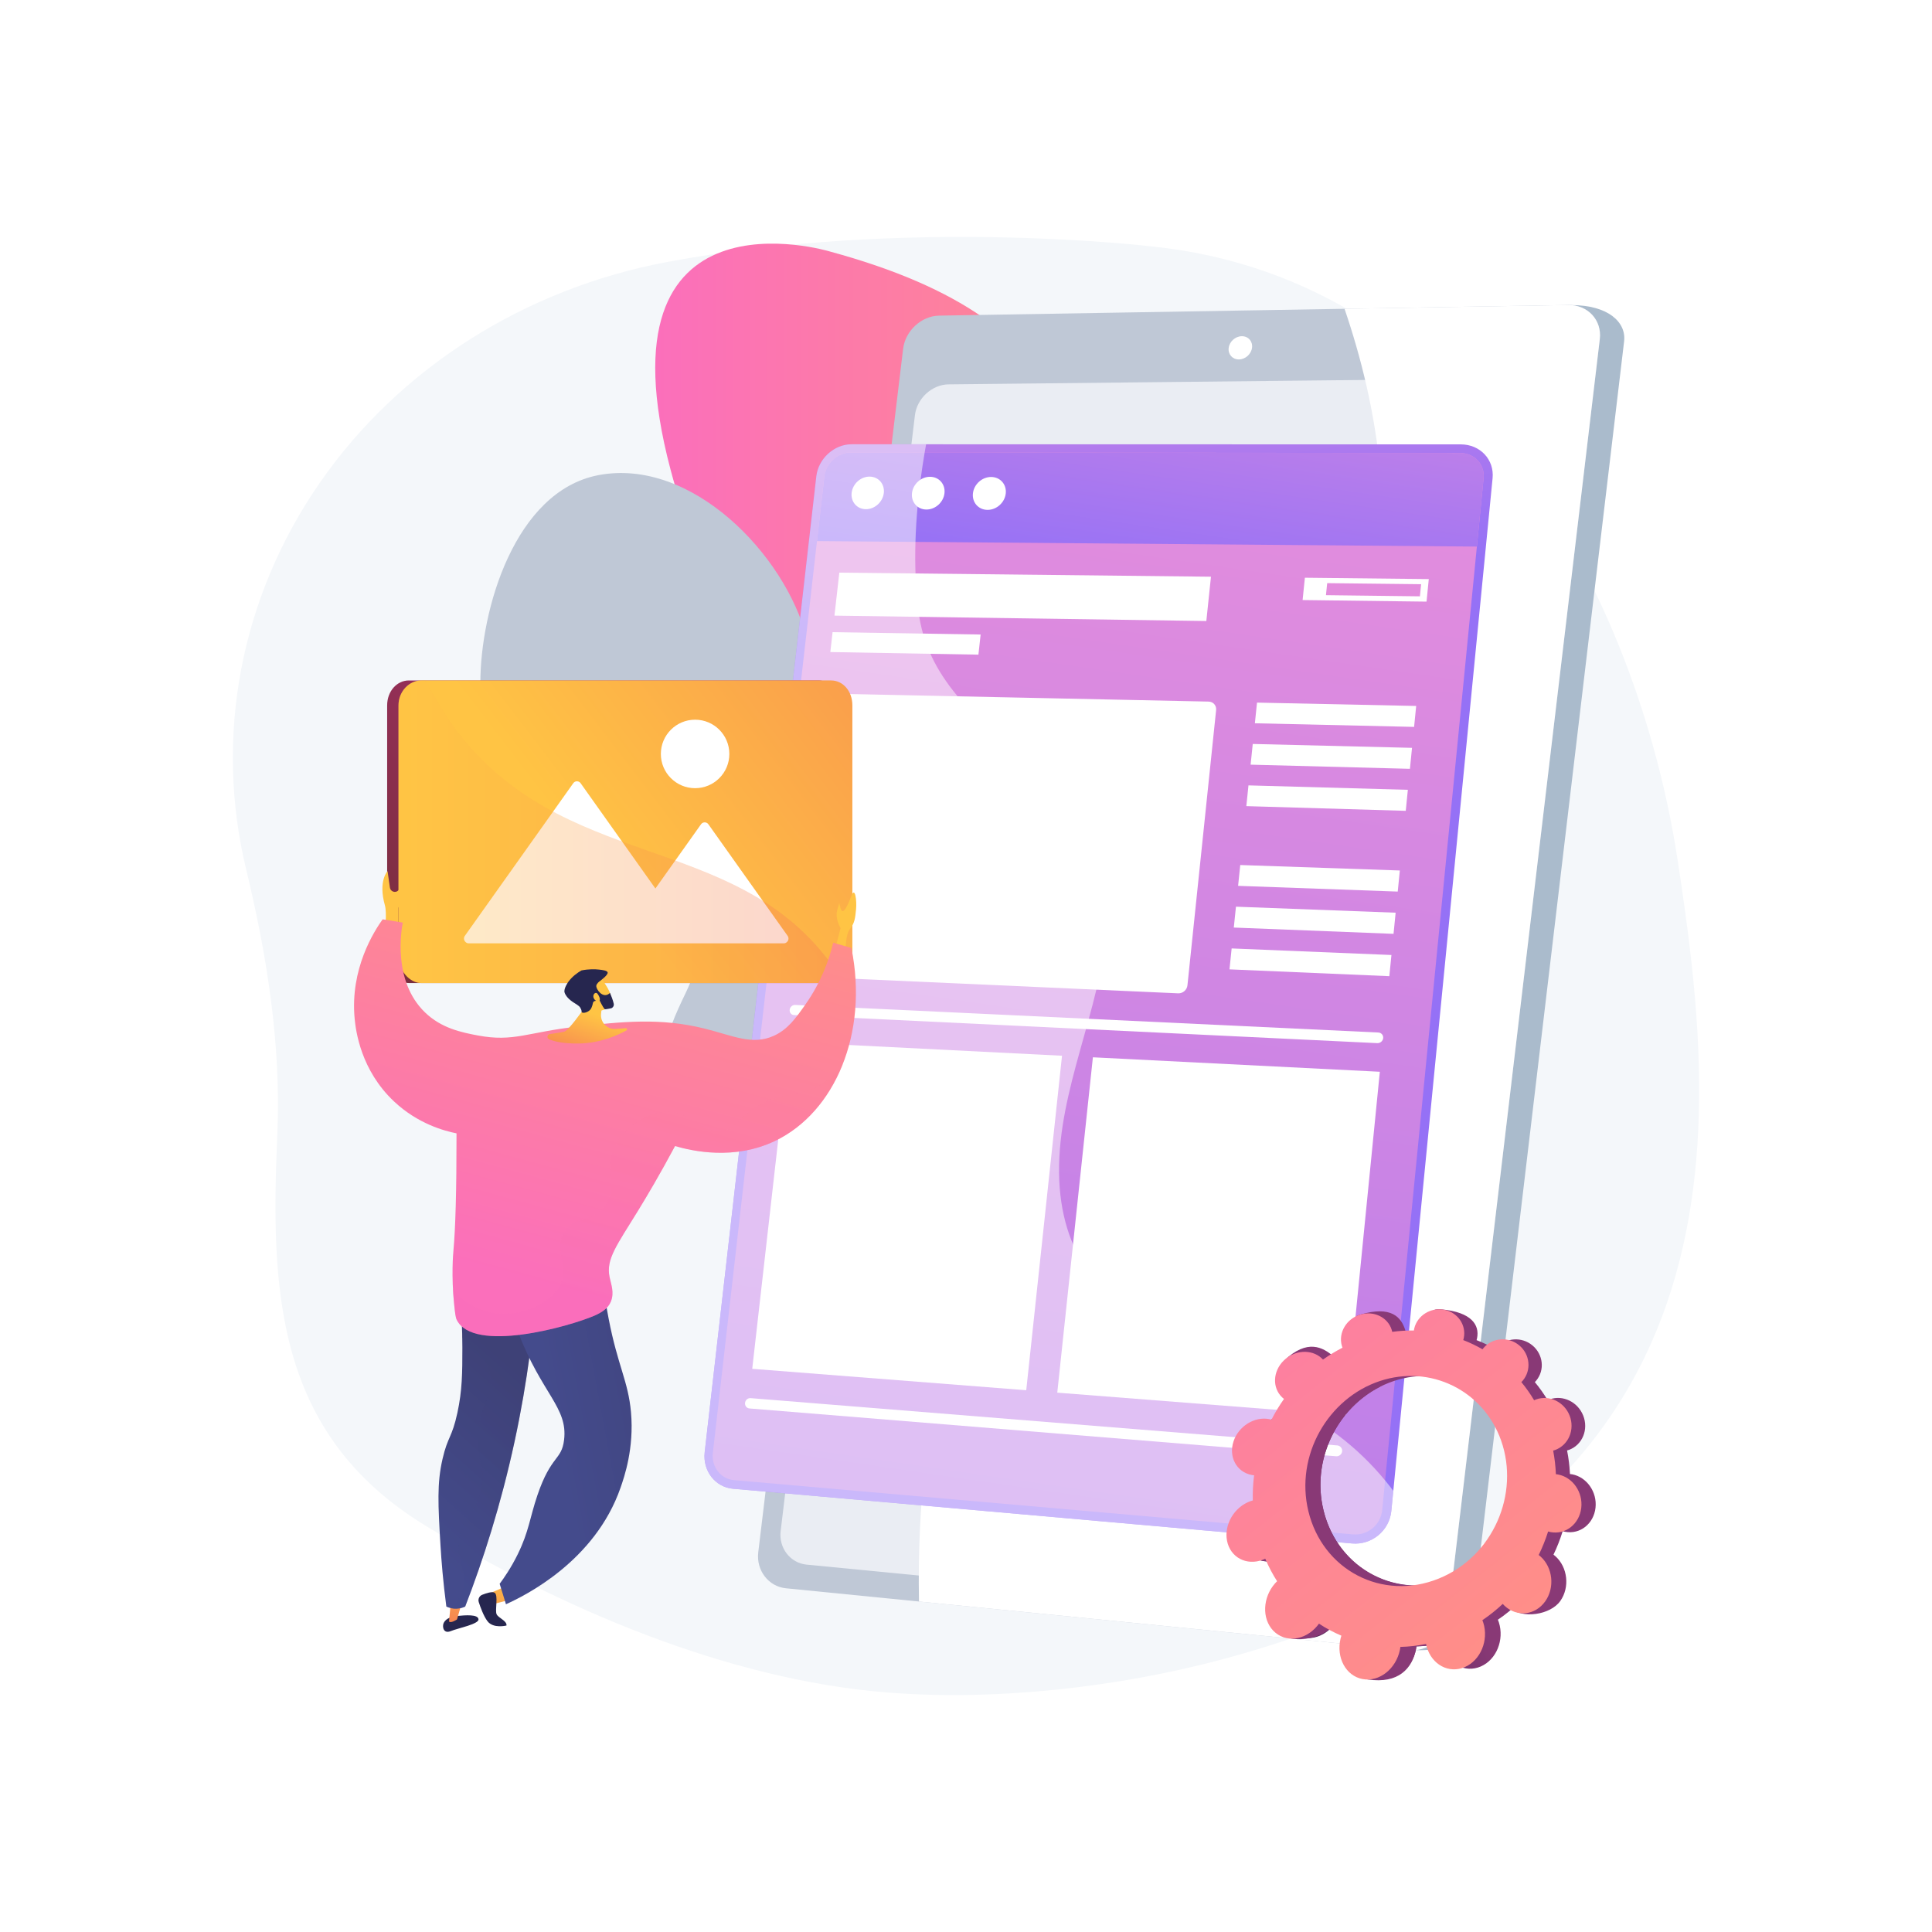 <?xml version="1.0" encoding="utf-8"?>
<!-- Generator: Adobe Illustrator 27.5.0, SVG Export Plug-In . SVG Version: 6.00 Build 0)  -->
<svg version="1.1" xmlns="http://www.w3.org/2000/svg" xmlns:xlink="http://www.w3.org/1999/xlink" x="0px" y="0px"
	 viewBox="0 0 3710 3710" style="enable-background:new 0 0 3710 3710;" xml:space="preserve">
<g id="Background">
	<g>
		<g>
			<rect style="fill:#FFFFFF;" width="3710" height="3710"/>
		</g>
	</g>
</g>
<g id="Illustration">
	<g>
		<path style="fill:#F4F7FA;" d="M3221.442,1650.966c-76.318-499.541-389.224-1113.263-1007.405-1177.489
			c0,0-469.351-57.09-932.029,29.435c-274.599,51.352-515.383,204.217-667.741,423.922
			C461.909,1146.54,411.016,1414.44,472.781,1669.85c40.116,165.891,67.224,337.582,59.784,508.045
			c-12.948,296.675-5.498,573.599,282.418,750.527c257.076,157.978,580.61,297.308,889.266,321.712
			c209.76,16.585,444.993-10.253,647.163-64.864C3381.711,2906.954,3297.76,2150.507,3221.442,1650.966z"/>
		<g>
			<g>
				
					<linearGradient id="SVGID_1_" gradientUnits="userSpaceOnUse" x1="3307.046" y1="1430.696" x2="4396.218" y2="1430.696" gradientTransform="matrix(-1 0 0 1 5654.441 0)">
					<stop  offset="0" style="stop-color:#FF9085"/>
					<stop  offset="1" style="stop-color:#FB6FBB"/>
				</linearGradient>
				<path style="fill:url(#SVGID_1_);" d="M1750.554,2351.584c140.279,77.169,333.518,51.039,443.035-104.497
					c61.34-87.115,100.319-209.945,122.568-313.135c138.382-641.824-228.519-266.793-217.074-660.185
					c11.445-393.392-1.727-654.07-506.102-790.994c0,0-452.175-136.924-305.474,418.509
					c26.885,101.787,67.065,202.91,132.631,286.273c68.902,87.604,160.379,153.3,245.722,223.567
					c102.138,84.094,31.048,223.644-7.339,322.359c-47.706,122.682-94.582,247.036-72.567,380.962
					C1604.213,2225.519,1668.274,2306.321,1750.554,2351.584z"/>
				<g style="opacity:0.8;">
					<path style="fill:#FFFFFF;" d="M1887.436,2335.456c1.805,0,3.461-1.197,3.964-3.023c0.686-2.491,68.86-252.493,83.117-539.235
						c8.382-168.558-3.224-316.692-34.493-440.29c-39.197-154.932-109.584-271.594-209.205-346.745
						c-1.812-1.367-4.394-1.009-5.762,0.806c-1.369,1.813-1.007,4.394,0.806,5.762c222.438,167.798,253.525,516.816,240.436,780.058
						c-14.214,285.848-82.147,534.975-82.833,537.458c-0.603,2.19,0.683,4.456,2.873,5.059
						C1886.706,2335.407,1887.074,2335.456,1887.436,2335.456z"/>
				</g>
			</g>
			<g>
				<path style="fill:#BFC8D6;" d="M2080.924,2711.702c19.167-2.696,36.778-15.939,51.521-43.829
					c61.217-115.798-53.182-291.14-55.633-412.765c-2.464-122.283,24.351-241.527,54.019-359.153
					c30.596-121.302,46.33-250.222-36.911-354.901c-71.772-90.257-194.917-159.043-306.874-92.127
					c-207.367,123.908-201.907-83.327-237.752-223.089c-41.26-160.873-221.459-347.758-400.315-313.384
					c-160.387,30.825-226.51,258.083-226.561,399.003c-0.027,73.583,27.06,185.945,83.531,238.807
					c129.969,121.664,424.389,120.827,310.668,356.643c-38.342,79.507-74.38,164.605-1.634,237.133
					c74.531,74.307,197.736,80.815,290.897,118.055c105.971,42.361,177.676,129.307,241.91,219.864
					C1879.006,2525.967,1995.445,2723.723,2080.924,2711.702z"/>
				<g style="opacity:0.8;">
					<path style="fill:#FFFFFF;" d="M2092.036,2674.901c0.385-0.023,0.773-0.102,1.156-0.24c2.136-0.774,3.24-3.134,2.466-5.271
						c-0.924-2.549-94.05-258.336-235.368-550.037c-83.019-171.366-166.188-321.436-247.198-446.038
						c-101.387-155.947-199.711-272.283-292.238-345.775c-1.777-1.414-4.367-1.117-5.781,0.663
						c-1.413,1.779-1.117,4.367,0.663,5.781c208.147,165.328,406.991,520.292,537.148,788.956
						c141.132,291.323,234.113,546.708,235.036,549.254C2088.557,2673.949,2090.264,2675.008,2092.036,2674.901z"/>
				</g>
			</g>
		</g>
		<g>
			<g>
				<g>
					<path style="fill:#AABBCC;" d="M1786.114,673.771L1509.45,2973.358c-4.147,34.479,19.616,65.387,52.905,68.69l1152.346,126.51
						c70.592,4.391,109.243-31.674,113.599-68.338l290.467-2444.845c4.332-36.459-30.301-69.477-101.194-69.478l-1162.83,24.491
						C1821.08,610.953,1790.241,639.474,1786.114,673.771z"/>
					<path style="fill:#BFC8D6;" d="M1734.251,669.814l-278.184,2311.09c-4.171,34.653,19.674,65.72,53.085,69.047l1194.66,118.941
						c37.455,3.729,71.779-23.366,76.16-60.219L3072.07,651.194c4.355-36.647-23.155-66.104-61.019-65.466l-1207.901,20.38
						C1769.361,606.678,1738.401,635.344,1734.251,669.814z"/>
					<path style="fill:#EAEDF3;" d="M1756.92,797.291l-257.841,2142.838c-3.895,32.375,18.435,61.346,49.71,64.386l1123.537,109.217
						c34.819,3.385,66.726-21.907,70.805-56.21l269.941-2270.141c4.058-34.125-21.482-61.737-56.653-61.362l-1135.068,12.087
						C1789.752,738.443,1760.797,765.074,1756.92,797.291z"/>
					<path style="fill:#FFFFFF;" d="M2359.42,668.226c-1.473,12.303,7.356,22.151,19.734,21.995
						c12.391-0.156,23.641-10.277,25.115-22.604c1.475-12.328-7.387-22.174-19.779-21.993
						C2372.109,645.805,2360.891,655.923,2359.42,668.226z"/>
					<g>
						<path style="fill:#FFFFFF;" d="M1951.169,2235.699c230.013-425.261,573.617-552.553,677.068-990.831
							c55.919-236.907,17.82-463.658-46.349-651.899l429.163-7.242c37.864-0.638,65.374,28.819,61.018,65.466l-292.097,2457.479
							c-4.38,36.853-38.705,63.948-76.161,60.219l-939.119-93.499C1757.748,2694.342,1848.639,2425.262,1951.169,2235.699z"/>
					</g>
				</g>
			</g>
			<g>
				<path style="fill:#FFFFFF;" d="M2130.437,1725.682l-59.923,27.393c-9.538,4.36-13.952,15.46-9.862,24.816l14.927,34.136
					c-14.773,9.927-28.501,20.945-41.044,32.965l-29.82-21.678c-8.219-5.975-19.89-3.985-26.086,4.432l-38.76,52.651
					c-6.199,8.422-4.641,20.173,3.501,26.26l29.401,21.981c-7.936,15.761-14.503,32.198-19.66,49.113l-36.542-4.081
					c-10.153-1.134-19.452,6.393-20.792,16.823l-8.421,65.548c-1.354,10.535,5.807,20.104,16.014,21.362l36.464,4.497
					c0.771,17.757,3.163,35.636,7.08,53.467l-34.246,14.92c-9.586,4.176-14.139,15.623-10.17,25.593l25.032,62.881
					c4.037,10.141,15.192,15.01,24.916,10.849l34.741-14.868c9.782,15.84,20.761,30.69,32.898,44.331l-22.904,31.185
					c-6.446,8.776-4.76,21.49,3.788,28.412l53.988,43.717c8.719,7.061,21.102,5.585,27.632-3.315l23.38-31.86
					c16.45,8.974,33.656,16.521,51.432,22.502l-4.409,40.684c-1.233,11.373,6.735,22.022,17.822,23.775l69.941,11.055
					c11.282,1.785,21.394-6.118,22.559-17.639l4.189-41.402c18.686-0.548,37.464-2.846,56.146-6.856l17.239,39.421
					c4.778,10.926,17.196,16.348,27.738,12.079l66.255-26.828c10.648-4.311,15.273-16.705,10.333-27.65l-17.971-39.806
					c16.063-10.354,30.988-21.979,44.557-34.819l35.33,26.415c9.716,7.264,23.104,5.668,29.874-3.585l42.335-57.839
					c6.768-9.245,4.282-22.536-5.526-29.666l-36.024-26.189c8.1-16.972,14.662-34.642,19.57-52.816l43.744,5.394
					c11.871,1.465,22.255-6.652,23.165-18.114l5.658-71.289c0.899-11.339-7.955-21.589-19.75-22.905l-43.522-4.861
					c-1.814-18.406-5.363-36.803-10.545-55.008l39.286-16.813c10.579-4.528,15.055-16.519,9.997-26.753l-31.358-63.434
					c-4.97-10.054-17.446-14.501-27.865-9.962l-38.69,16.855c-10.958-15.14-23.029-29.147-36.126-41.853l24.114-32.861
					c6.498-8.853,4.208-21.088-5.087-27.312l-57.556-38.542c-9.112-6.102-21.681-3.959-28.094,4.773l-23.771,32.366
					c-16.507-7.504-33.599-13.569-51.065-18.169l3.939-38.934c1.062-10.494-6.88-19.686-17.714-20.544l-67.19-5.314
					c-10.655-0.843-20.187,6.872-21.311,17.242l-4.128,38.087c-17.54,1.454-35.067,4.489-52.419,8.997l-15.548-34.441
					C2151.295,1725.286,2140.063,1721.282,2130.437,1725.682z M2328.04,2253.945c-103.779,43.312-222.625-7.362-265.736-110.366
					c-42.084-100.55,3.279-215.431,101.553-259.244c99.548-44.381,218.919-0.693,266.492,100.312
					C2479.111,2088.176,2433.224,2210.046,2328.04,2253.945z"/>
				<path style="fill:#FFFFFF;" d="M2015.806,1127.794l-38.485,27.084c-6.139,4.32-7.961,12.349-4.068,17.944l14.195,20.397
					c-9.144,8.811-17.447,18.195-24.819,28.071l-23.205-9.871c-6.405-2.725-14.325,0.368-17.702,6.905l-21.149,40.937
					c-3.387,6.556-0.967,14.134,5.417,16.929l23.02,10.08c-3.762,11.694-6.493,23.63-8.186,35.666l-26.012,2.971
					c-7.238,0.826-12.903,7.284-12.661,14.433l1.52,44.925c0.244,7.219,6.343,12.45,13.632,11.673l25.996-2.769
					c2.541,11.663,6.225,23.146,10.967,34.352l-22.226,15.347c-6.229,4.301-8.12,12.629-4.219,18.612l24.573,37.686
					c3.958,6.069,12.28,7.496,18.584,3.173l22.493-15.425c8.57,8.906,17.852,16.958,27.792,24.017l-12.389,24.299
					c-3.489,6.843-0.895,14.97,5.809,18.154l42.239,20.062c6.806,3.233,15.183,0.246,18.694-6.676l12.563-24.76
					c12.315,3.249,24.977,5.432,37.841,6.493l1.479,27.437c0.413,7.669,7.055,13.365,14.844,12.712l49.008-4.108
					c7.884-0.66,13.901-7.468,13.429-15.195l-1.695-27.771c12.656-3.357,25.167-7.87,37.411-13.48l15.998,22.987
					c4.429,6.364,13.426,7.907,20.09,3.431l41.787-28.07c6.7-4.5,8.468-13.302,3.955-19.643l-16.43-23.085
					c9.7-9.28,18.488-19.201,26.224-29.691l26.591,11.644c7.3,3.197,16.098,0.059,19.634-7.012l22.081-44.152
					c3.526-7.049,0.435-15.292-6.888-18.408l-26.943-11.462c3.595-12.286,6.083-24.786,7.41-37.358l29.843-3.179
					c8.084-0.861,14.139-7.713,13.514-15.292l-3.89-47.149c-0.62-7.501-7.633-12.831-15.656-11.914l-29.656,3.387
					c-3.205-11.712-7.574-23.162-13.02-34.248l24.52-16.815c6.593-4.521,8.295-12.991,3.806-18.902l-27.871-36.698
					c-4.425-5.826-13.287-6.892-19.8-2.395l-24.219,16.723c-9.035-8.275-18.707-15.65-28.94-22.031l12.71-25.051
					c3.423-6.744,0.545-14.414-6.41-17.128l-43.172-16.852c-6.852-2.675-15.153,0.567-18.553,7.236l-12.614,24.742
					c-12.062-2.501-24.379-3.973-36.804-4.427l-1.6-26.202c-0.431-7.063-6.87-11.955-14.371-10.936l-46.641,6.335
					c-7.416,1.007-13.113,7.503-12.735,14.518l1.389,25.762c-11.907,3.56-23.643,8.167-35.108,13.727l-14.574-20.477
					C2030.189,1124.441,2021.975,1123.453,2015.806,1127.794z M2209.75,1445.412c-65.952,44.801-153.142,30.414-194.402-30.715
					c-40.439-59.912-21.827-143.013,41.237-186.954c63.5-44.244,149.772-33.337,193.082,25.707
					C2293.868,1313.708,2276.175,1400.29,2209.75,1445.412z"/>
			</g>
		</g>
		<g>
			<g>
				
					<linearGradient id="SVGID_00000063627869001650279950000017828865226729663419_" gradientUnits="userSpaceOnUse" x1="1920.875" y1="356.735" x2="2024.794" y2="1181.386">
					<stop  offset="0.004" style="stop-color:#E38DDD"/>
					<stop  offset="0.355" style="stop-color:#C783E6"/>
					<stop  offset="1" style="stop-color:#9571F6"/>
				</linearGradient>
				<path style="fill:url(#SVGID_00000063627869001650279950000017828865226729663419_);" d="M2866.198,918.398l-194.434,1983.106
					c-3.701,37.746-37.547,65.732-75.365,62.39l-1188.936-105.075c-34.049-3.009-58.341-34.431-54.266-70.054l214.364-1874.088
					c3.886-33.971,34.242-61.562,67.786-61.556l1169.774,0.206C2842.281,853.335,2869.718,882.5,2866.198,918.398z"/>
				
					<linearGradient id="SVGID_00000119839910950210258040000001772247882225076413_" gradientUnits="userSpaceOnUse" x1="2275.68" y1="834.292" x2="1659.123" y2="5047.409">
					<stop  offset="0.004" style="stop-color:#E38DDD"/>
					<stop  offset="0.355" style="stop-color:#C783E6"/>
					<stop  offset="1" style="stop-color:#9571F6"/>
				</linearGradient>
				<path style="fill:url(#SVGID_00000119839910950210258040000001772247882225076413_);" d="M2848.927,918.348l-194.722,1981.654
					c-2.762,28.11-27.908,48.92-56.081,46.45l-1188.78-104.187c-25.385-2.225-43.475-25.59-40.441-52.158l214.147-1875.387
					c2.894-25.341,25.493-45.867,50.508-45.846l1169.927,1.009C2831.175,869.909,2851.555,891.607,2848.927,918.348z"/>
				
					<linearGradient id="SVGID_00000152961044422495962130000000576747017485647250_" gradientUnits="userSpaceOnUse" x1="2288.506" y1="442.469" x2="2189.273" y2="1120.559">
					<stop  offset="0.004" style="stop-color:#E38DDD"/>
					<stop  offset="0.355" style="stop-color:#C783E6"/>
					<stop  offset="1" style="stop-color:#9571F6"/>
				</linearGradient>
				<path style="fill:url(#SVGID_00000152961044422495962130000000576747017485647250_);" d="M2848.927,918.348l-12.893,131.21
					l-1267.181-10.511l14.196-124.325c2.894-25.341,25.493-45.867,50.508-45.846l1169.927,1.009
					C2831.175,869.909,2851.555,891.607,2848.927,918.348z"/>
				<g>
					<path style="fill:#FFFFFF;" d="M1697.18,946.638c-1.95,17.3-17.391,31.252-34.466,31.156
						c-17.049-0.095-29.264-14.165-27.306-31.418c1.957-17.246,17.339-31.181,34.381-31.132
						C1686.855,915.294,1699.129,929.346,1697.18,946.638z"/>
					<path style="fill:#FFFFFF;" d="M1813.667,947.132c-1.934,17.387-17.504,31.41-34.752,31.313
						c-17.222-0.096-29.589-14.237-27.647-31.578c1.942-17.333,17.451-31.338,34.665-31.289
						C1803.173,915.628,1815.6,929.752,1813.667,947.132z"/>
					<path style="fill:#FFFFFF;" d="M1931.338,947.63c-1.918,17.476-17.618,31.569-35.041,31.472
						c-17.397-0.097-29.919-14.31-27.992-31.739c1.926-17.421,17.564-31.497,34.953-31.447
						C1920.673,915.966,1933.256,930.162,1931.338,947.63z"/>
				</g>
			</g>
			<g>
				<path style="fill:#FFFFFF;" d="M2320.864,1347.259l-714.093-15.04c-8.349-0.176-15.897,6.585-16.864,15.102l-58.069,511.695
					c-0.979,8.628,5.019,15.929,13.402,16.305l717.169,32.17c8.924,0.4,16.917-6.503,17.845-15.418l55.043-528.551
					C2336.212,1354.727,2329.748,1347.446,2320.864,1347.259z"/>
				<g>
					<polygon style="fill:#FFFFFF;" points="2316.505,1192.541 1602.397,1182.169 1611.768,1099.652 2325.406,1107.446 					"/>
					<polygon style="fill:#FFFFFF;" points="1878.848,1257.125 1594.453,1252.125 1598.788,1213.952 1883.099,1218.476 					"/>
				</g>
				<g>
					<g>
						<polygon style="fill:#FFFFFF;" points="2715.481,1395.847 2409.729,1388.896 2413.823,1349.217 2719.474,1355.654 						"/>
						<polygon style="fill:#FFFFFF;" points="2707.483,1476.355 2401.529,1468.372 2405.631,1428.614 2711.484,1436.081 						"/>
						<polygon style="fill:#FFFFFF;" points="2699.469,1557.025 2393.313,1548.006 2397.423,1508.169 2703.478,1516.669 						"/>
					</g>
					<g>
						<polygon style="fill:#FFFFFF;" points="2684.063,1712.097 2377.519,1701.081 2381.645,1661.092 2688.088,1671.585 						"/>
						<polygon style="fill:#FFFFFF;" points="2676.002,1793.242 2369.255,1781.179 2373.389,1741.11 2680.034,1752.649 						"/>
						<polygon style="fill:#FFFFFF;" points="2667.924,1874.552 2360.974,1861.437 2365.117,1821.288 2671.965,1833.877 						"/>
					</g>
				</g>
				<path style="fill:#FFFFFF;" d="M2656.115,1993.424c-0.56,5.636-5.658,9.982-11.385,9.706l-1119.974-53.904
					c-5.202-0.25-8.923-4.803-8.314-10.167l0,0c0.609-5.364,5.317-9.512,10.518-9.266l1119.798,52.939
					C2652.485,1983.002,2656.675,1987.789,2656.115,1993.424L2656.115,1993.424z"/>
				<path style="fill:#FFFFFF;" d="M2577.29,2786.875c-0.571,5.748-5.708,10.027-11.472,9.557l-1126.757-91.812
					c-5.231-0.426-8.966-5.203-8.345-10.668l0,0c0.621-5.465,5.362-9.553,10.592-9.131l1126.58,90.809
					C2573.65,2776.094,2577.861,2781.128,2577.29,2786.875L2577.29,2786.875z"/>
				<g>
					<polygon style="fill:#FFFFFF;" points="2739.378,1155.293 2501.372,1152.266 2505.756,1109.416 2743.678,1112.014 					"/>
					
						<linearGradient id="SVGID_00000006690080057756617750000003151515207373087670_" gradientUnits="userSpaceOnUse" x1="2584.37" y1="1327.681" x2="2458.779" y2="1788.182">
						<stop  offset="0.004" style="stop-color:#E38DDD"/>
						<stop  offset="0.355" style="stop-color:#C783E6"/>
						<stop  offset="1" style="stop-color:#9571F6"/>
					</linearGradient>
					<polygon style="fill:url(#SVGID_00000006690080057756617750000003151515207373087670_);" points="2726.644,1145.133 
						2546.225,1142.913 2548.578,1119.797 2728.961,1121.842 					"/>
				</g>
				<polygon style="fill:#FFFFFF;" points="1970.674,2669.632 1444.51,2628.527 1515.731,2000.937 2039.369,2027.334 				"/>
				<polygon style="fill:#FFFFFF;" points="2584.176,2717.561 2030.272,2674.288 2098.67,2030.324 2649.69,2058.102 				"/>
			</g>
			<path style="opacity:0.5;fill:#FFFFFF;" d="M2675.551,2862.886l-3.786,38.618c-3.701,37.746-37.547,65.732-75.365,62.39
				l-1188.936-105.075c-34.049-3.009-58.341-34.431-54.266-70.054l214.364-1874.088c3.886-33.971,34.242-61.562,67.786-61.556
				l143.039,0.025c-0.97,5.294-1.874,10.557-2.781,15.852c-2.94,17.284-5.572,34.606-7.833,52
				c-2.278,17.273-4.246,34.588-5.774,51.911c-2.053,22.58-3.445,45.179-4.07,67.705c-1.324,44.619,0.334,88.924,5.679,132.361
				c31.915,259.477,384.048,302.42,361.518,608.265c-11.63,158.221-93.205,310.167-91.432,470.6
				c3.536,318.56,329.434,346.974,537.64,505.691c32.832,25.046,62.497,53.735,88.486,85.334
				C2665.258,2849.434,2670.515,2856.097,2675.551,2862.886z"/>
		</g>
		<g>
			<g>
				
					<linearGradient id="SVGID_00000176018593392260941320000010636837652410728619_" gradientUnits="userSpaceOnUse" x1="1297.567" y1="1487.986" x2="787.293" y2="1900.657" gradientTransform="matrix(1 0 0 1 15.449 0)">
					<stop  offset="0" style="stop-color:#AB316D"/>
					<stop  offset="1" style="stop-color:#792D3D"/>
				</linearGradient>
				<path style="fill:url(#SVGID_00000176018593392260941320000010636837652410728619_);" d="M1615.017,1835.736
					c0,27.489-20.248,51.974-42.925,51.974H785.088c-22.677,0-41.65-24.485-41.65-51.974v-481.137
					c0-27.489,18.972-47.942,41.65-47.942h787.004c22.677,0,42.925,20.453,42.925,47.942V1835.736z"/>
				
					<linearGradient id="SVGID_00000023972422801691683330000015885311507507120036_" gradientUnits="userSpaceOnUse" x1="1114.958" y1="1651.29" x2="2217.725" y2="807.09" gradientTransform="matrix(1 0 0 1 15.449 0)">
					<stop  offset="0" style="stop-color:#FFC444"/>
					<stop  offset="0.996" style="stop-color:#F36F56"/>
				</linearGradient>
				<path style="fill:url(#SVGID_00000023972422801691683330000015885311507507120036_);" d="M1636.806,1354.613v481.133
					c0,18.444-8.131,35.598-20.415,44.494c-6.023,4.38-12.888,7.47-20.348,7.47H809.04c-22.686,0-43.813-24.487-43.813-51.964
					v-481.133c0-27.511,21.127-47.956,43.813-47.956h787.004C1618.729,1306.657,1636.806,1327.102,1636.806,1354.613z"/>
				<g>
					<path style="fill:#FFFFFF;" d="M1512.764,1797.529l-152.596-214.883c-1.537-2.163-4.14-3.465-6.93-3.465
						s-5.396,1.301-6.932,3.464l-87.753,123.529l-143.728-202.392c-1.537-2.163-4.14-3.465-6.93-3.465
						c-2.79,0-5.393,1.302-6.93,3.465l-208.642,293.747c-1.682,2.368-1.829,6.384-0.38,8.881c1.447,2.497,4.255,5.037,7.31,5.037
						h285.925h146.735h173.919c3.055,0,5.863-2.539,7.31-5.036C1514.588,1803.913,1514.443,1799.897,1512.764,1797.529z"/>
					<circle style="fill:#FFFFFF;" cx="1334.792" cy="1447.786" r="65.756"/>
				</g>
				<g style="opacity:0.3;">
					
						<linearGradient id="SVGID_00000034081632342754284190000001216200067775379134_" gradientUnits="userSpaceOnUse" x1="749.779" y1="1597.183" x2="1601.092" y2="1597.183" gradientTransform="matrix(1 0 0 1 15.449 0)">
						<stop  offset="0" style="stop-color:#FFC444"/>
						<stop  offset="0.996" style="stop-color:#F36F56"/>
					</linearGradient>
					<path style="fill:url(#SVGID_00000034081632342754284190000001216200067775379134_);" d="M1616.541,1880.239
						c-6.023,4.38-13.037,7.47-20.497,7.47H809.04c-22.686,0-43.813-24.487-43.813-51.964v-481.133
						c0-27.511,21.127-47.956,43.813-47.956h7.938c14.646,25.421,32.781,59.752,55.296,90.172
						c206.435,278.805,532.768,198.369,721.307,450.723C1602.1,1858.946,1609.697,1869.7,1616.541,1880.239z"/>
				</g>
			</g>
			<g>
				
					<linearGradient id="SVGID_00000078745242211130351670000000738742400474767015_" gradientUnits="userSpaceOnUse" x1="266.493" y1="1767.798" x2="301.452" y2="2016.256" gradientTransform="matrix(-1 0 0 1 1013.16 0)">
					<stop  offset="0" style="stop-color:#FFC444"/>
					<stop  offset="0.996" style="stop-color:#F36F56"/>
				</linearGradient>
				<path style="fill:url(#SVGID_00000078745242211130351670000000738742400474767015_);" d="M765.167,1790.713v-47.792
					c0,0,6.87-10.203,10.478-35.462c3.609-25.258-2.947-15.244-6.164-4.735c-0.897,2.93-2.756,5.415-4.97,7.476
					c-5.565,5.181-14.711,1.792-15.786-5.735l-4.523-31.646c0,0-18.352,18.764-5.073,65.702c4.157,14.694,0,50.143,0,50.143
					L765.167,1790.713z"/>
				
					<linearGradient id="SVGID_00000110451325611800729490000006746283722986586507_" gradientUnits="userSpaceOnUse" x1="-592.755" y1="1888.697" x2="-557.797" y2="2137.151" gradientTransform="matrix(-1 0 0 1 1013.16 0)">
					<stop  offset="0" style="stop-color:#FFC444"/>
					<stop  offset="0.996" style="stop-color:#F36F56"/>
				</linearGradient>
				<path style="fill:url(#SVGID_00000110451325611800729490000006746283722986586507_);" d="M1602.127,1828.75l12.04-46.534
					c0,0-11.576-17.854-6.02-36.082c5.557-18.228,2.216-11.736,6.696,0c4.48,11.736,13.328-8.136,20.24-26.24
					c6.911-18.104,10.455,9.726,8.77,26.24c-1.686,16.513-2.308,26.341-12.171,38.391c-9.862,12.05-7.886,54.902-7.886,54.902
					L1602.127,1828.75z"/>
				<path style="fill:#26264F;" d="M918.857,3109.788c-0.385-10.254-25.092-8.192-41.283-6.64
					c-16.192,1.552-23.321,8.051-25.851,14.12c-2.53,6.069-0.63,21.051,14.327,14.771
					C878.327,3126.886,919.198,3118.851,918.857,3109.788z"/>
				
					<linearGradient id="SVGID_00000167362644459822719530000010572729579612653700_" gradientUnits="userSpaceOnUse" x1="110.304" y1="2997.242" x2="163.132" y2="3154.47" gradientTransform="matrix(-1 0 0 1 1013.16 0)">
					<stop  offset="0" style="stop-color:#FFC444"/>
					<stop  offset="0.996" style="stop-color:#F36F56"/>
				</linearGradient>
				<path style="fill:url(#SVGID_00000167362644459822719530000010572729579612653700_);" d="M889.09,3070.067l-11.516,39.721
					c0,0-11.524,7.916-15.31,3.977l4.29-45.779L889.09,3070.067z"/>
				
					<linearGradient id="SVGID_00000017488474114105392220000018159290630947217562_" gradientUnits="userSpaceOnUse" x1="42.642" y1="3020.549" x2="95.081" y2="3176.615" gradientTransform="matrix(-1 0 0 1 1013.16 0)">
					<stop  offset="0" style="stop-color:#FFC444"/>
					<stop  offset="0.996" style="stop-color:#F36F56"/>
				</linearGradient>
				<polygon style="fill:url(#SVGID_00000017488474114105392220000018159290630947217562_);" points="970.455,3046.564 
					932.316,3063.2 938.718,3082.498 976.912,3072.564 				"/>
				<path style="fill:#26264F;" d="M972.626,3121.46c0,0-25.414,6.574-36.655-8.443c-7.228-9.656-13.244-26.056-16.617-36.535
					c-1.832-5.69,1.047-11.802,6.599-14.016c8.062-3.214,19.027-6.682,23.702-4.052c7.82,4.399,0.489,33.633,3.91,41.253
					C956.987,3107.287,973.603,3112.174,972.626,3121.46z"/>
				
					<linearGradient id="SVGID_00000000218770310249814940000013485000103953168772_" gradientUnits="userSpaceOnUse" x1="256.084" y1="2916.624" x2="8.044" y2="2636.955" gradientTransform="matrix(-1 0 0 1 1013.16 0)">
					<stop  offset="0" style="stop-color:#444B8C"/>
					<stop  offset="0.996" style="stop-color:#3E4177"/>
				</linearGradient>
				<path style="fill:url(#SVGID_00000000218770310249814940000013485000103953168772_);" d="M1031.893,2452.048
					c-5.747,92.14-18.436,198.884-43.698,315.876c-26.334,121.951-60.547,228.263-94.888,317.125
					c-3.313,1.585-9.215,3.879-16.898,4.101c-8.993,0.259-15.867-2.457-19.309-4.101c-6.239-47.495-9.452-87.586-11.237-117.361
					c-4.717-78.633-6.857-118.904,3.851-165.693c10.047-43.905,18.123-40.479,28.611-89.006
					c9.326-43.155,9.528-76.348,9.545-124.952c0.012-33.374-1.516-78.447-7.964-131.934
					C930.568,2454.753,981.23,2453.4,1031.893,2452.048z"/>
				
					<linearGradient id="SVGID_00000083081990011308431930000006879133776800574885_" gradientUnits="userSpaceOnUse" x1="256.084" y1="2916.624" x2="8.044" y2="2636.955" gradientTransform="matrix(-1 0 0 1 1013.16 0)">
					<stop  offset="0" style="stop-color:#444B8C"/>
					<stop  offset="0.996" style="stop-color:#3E4177"/>
				</linearGradient>
				<path style="opacity:0.3;fill:url(#SVGID_00000083081990011308431930000006879133776800574885_);" d="M888.313,3052.588
					c10.099-32.522-9.811-47.376-7.491-88.645c2.833-50.421,33.884-51.928,43.698-108.621c7.886-45.559-11.315-49.494-6.243-104.876
					c5.39-58.858,28.575-70.792,23.722-106.125c-2.699-19.645-14.155-46.439-54.319-75.621
					c-0.537-30.724-2.492-68.771-7.775-112.597c50.662-1.35,101.324-2.704,151.987-4.055
					c-5.747,92.14-18.436,198.884-43.698,315.876c-26.334,121.951-60.547,228.263-94.888,317.125
					c-3.313,1.585-9.215,3.879-16.898,4.101c-4.077,0.118-7.643-0.415-10.726-1.144
					C875.263,3078.719,883.805,3067.101,888.313,3052.588z"/>
				
					<linearGradient id="SVGID_00000132801927481493998600000001065659270061400489_" gradientUnits="userSpaceOnUse" x1="-55.83" y1="2757.212" x2="-422.062" y2="2688.959" gradientTransform="matrix(-1 0 0 1 1013.16 0)">
					<stop  offset="0" style="stop-color:#444B8C"/>
					<stop  offset="0.996" style="stop-color:#3E4177"/>
				</linearGradient>
				<path style="fill:url(#SVGID_00000132801927481493998600000001065659270061400489_);" d="M1155.497,2435.817
					c1.844,22.205,5.462,55.823,13.235,96.197c17.525,91.04,37.643,120.2,42.948,179.726
					c6.186,69.413-12.767,124.047-19.976,144.829c-49.214,141.863-184.35,207.894-220.11,224.066
					c-4.038-13.094-8.078-26.19-12.115-39.285c8.995-12.032,22.322-31.399,34.887-57.054c21.453-43.803,22.895-69.61,37.528-112.744
					c26.399-77.821,46.461-66.801,51.281-106.424c7.638-62.795-43.033-88.148-88.737-208.203
					c-13.097-34.402-20.754-63.362-24.97-81.154C1031.477,2462.453,1093.486,2449.135,1155.497,2435.817z"/>
				
					<linearGradient id="SVGID_00000168084718590405880080000010682084963724599184_" gradientUnits="userSpaceOnUse" x1="-231.173" y1="1624.027" x2="-3.11" y2="2461.369" gradientTransform="matrix(-1 0 0 1 1013.16 0)">
					<stop  offset="0" style="stop-color:#FF9085"/>
					<stop  offset="1" style="stop-color:#FB6FBB"/>
				</linearGradient>
				<path style="fill:url(#SVGID_00000168084718590405880080000010682084963724599184_);" d="M773.449,1771.604
					c-12.902-2.081-25.803-4.162-38.704-6.243c-16.199,22.783-62.871,94.8-53.686,191.024c2.175,22.805,11.59,98.47,75.554,158.667
					c45.799,43.103,96.716,56.649,120.049,61.319c0.041,112.066-2.081,182.735-5.932,225.031
					c-0.464,5.099-4.437,47.893,1.353,103.084c1.764,16.818,2.693,25.322,4.994,29.964c31.926,64.431,214.961,13.37,264.401-7.995
					c12.855-5.555,25.912-13.283,31.499-26.963c7.177-17.577,0.297-33.51-2.497-47.444c-6.861-34.215,13.478-60.041,54.265-126.417
					c17.247-28.068,42.291-70.205,71.541-124.906c33.857,9.878,113.647,27.577,191.759-9.686
					c114.777-54.755,180.274-206.402,146.885-370.743c-11.653-3.329-23.306-6.659-34.959-9.988
					c-7.713,31.891-22.582,74.834-53.042,118.144c-18.481,26.277-33.872,48.16-60.573,60.395
					c-41.926,19.21-79.161-0.295-133.592-13.734c-85.769-21.174-157.483-13.273-244.599-3.673
					c-95.174,10.489-121.259,30.037-190.846,16.894c-30.951-5.845-69.697-13.67-101.419-44.434
					C753.493,1883.38,770.858,1785.096,773.449,1771.604z"/>
				
					<linearGradient id="SVGID_00000105415160551579373480000016918297921356862384_" gradientUnits="userSpaceOnUse" x1="-126.926" y1="1947.055" x2="-85.725" y2="2068.578" gradientTransform="matrix(-1 0 0 1 1013.16 0)">
					<stop  offset="0" style="stop-color:#FFC444"/>
					<stop  offset="0.996" style="stop-color:#F36F56"/>
				</linearGradient>
				<path style="fill:url(#SVGID_00000105415160551579373480000016918297921356862384_);" d="M1129.036,1896.832
					c0,0,5.707,22.845-2.332,33.084c-8.038,10.238-34.882,49.478-43.621,51.395c-4.979,1.092-17.453,2.979-27.267,4.403
					c-5.166,0.748-6.262,7.859-1.473,9.936c9.76,4.236,26.973,8.498,56.53,8.178c42.722-0.462,77.087-16.717,92.068-25.139
					c2.128-1.197,1.12-4.424-1.313-4.241l-19.226,1.445c-16.467,1.239-30.001-12.797-28.169-29.208l1.195-10.687L1129.036,1896.832z
					"/>
				<g>
					<g>
						
							<linearGradient id="SVGID_00000021096993884216807030000004934192726911686283_" gradientUnits="userSpaceOnUse" x1="-122.383" y1="3457.755" x2="-81.182" y2="3579.277" gradientTransform="matrix(-1 0 0 1 498.58 0)">
							<stop  offset="0" style="stop-color:#FFC444"/>
							<stop  offset="0.996" style="stop-color:#F36F56"/>
						</linearGradient>
						<path style="fill:url(#SVGID_00000021096993884216807030000004934192726911686283_);" d="M1146.669,1942.822
							c2.643-1.451,24.121-4.06,27.08-15.61c4.02-15.677-10.071-34.76-11.826-37.831c-7.349-12.855-9.197-14.592-12.615-16.77
							l-4.742-2.78c0,0-0.275-0.104-0.561-0.199c-3.027-1.001-13.268-1.081-15.331-0.591c-6.591,1.564-13.033,28.706-10.159,66.808
							c-0.242,1.459-0.473,2.931-0.696,4.415C1117.239,1944.12,1146.863,1944.18,1146.669,1942.822z"/>
						<path style="fill:#26264F;" d="M1166.869,1867.406c0.931,4.657-11.398,13.931-16.669,17.935
							c-0.641,0.488-2.494,2.129-4.173,4.772c-0.245,0.385-0.458,0.834-0.643,1.411c-2.42,7.506,9.62,16.004,7.409,19.389
							c-1.603,2.458-9.724-0.595-10.633,1.514c-0.857,1.986,5.923,5.906,4.952,8.284c-0.732,1.795-4.886,0.261-7.42,3.045
							c-1.262,1.382-0.858,2.451-2.135,6.628c-0.723,2.36-1.75,4.952-2.557,6.398c-3.928,7.031-15.438,9.827-17.727,7.101
							c-0.638-0.76-0.12-1.421-0.811-4.003c0,0-0.641-2.395-2.379-5.138c-2.482-3.924-8.323-6.638-14.245-10.703
							c-10.969-7.527-14.053-14.084-14.984-16.304c-0.105-0.249-0.197-0.478-0.277-0.688c-0.159-0.375-0.295-0.753-0.411-1.131
							c-2.317-7.562,7.285-20.698,7.285-20.698c7.706-10.366,17.438-17.323,25.217-21.746c14.227-2.8,25.813-2.446,33.836-1.559
							C1157.036,1862.639,1166.132,1863.719,1166.869,1867.406z"/>
						<path style="fill:#26264F;" d="M1171.304,1906.63c0,0-9.096,10.916-21.112-2.193l-5.932,1.751c0,0,14.504,31.91,17.606,31.91
							c3.102,0,12.16-2.064,12.16-2.064c3.395-1.421,5.308-5.06,4.527-8.657C1177.129,1920.818,1173.403,1911.252,1171.304,1906.63z
							"/>
						
							<linearGradient id="SVGID_00000152229718394397156890000004480941487900232108_" gradientUnits="userSpaceOnUse" x1="766.122" y1="4193.445" x2="872.246" y2="4364.491" gradientTransform="matrix(-1 0 0 1 498.58 0)">
							<stop  offset="0" style="stop-color:#FFC444"/>
							<stop  offset="0.996" style="stop-color:#F36F56"/>
						</linearGradient>
						<path style="fill:url(#SVGID_00000152229718394397156890000004480941487900232108_);" d="M1147.308,1908.234
							c-2.987-3.915-7.992-0.061-7.906,5.09c0.087,5.149,5.197,10.391,10.014,9.263
							C1154.235,1921.462,1151.326,1913.503,1147.308,1908.234z"/>
					</g>
				</g>
				
					<linearGradient id="SVGID_00000088847103440354709940000006452708788272137344_" gradientUnits="userSpaceOnUse" x1="-391.909" y1="1667.806" x2="-163.845" y2="2505.151" gradientTransform="matrix(-1 0 0 1 1013.16 0)">
					<stop  offset="0" style="stop-color:#FF9085"/>
					<stop  offset="1" style="stop-color:#FB6FBB"/>
				</linearGradient>
				<path style="opacity:0.3;fill:url(#SVGID_00000088847103440354709940000006452708788272137344_);" d="M925.769,2515.723
					c62.006,21.851,134.272-10.098,152.32-53.686c13.34-32.223-15.165-62.961,4.994-96.136
					c19.412-31.947,54.469-17.633,78.657-49.941c26.36-35.209-4.661-66.398,18.728-113.615
					c17.596-35.522,59.731-67.491,101.13-67.42c49.208,0.083,67.587,45.383,109.87,36.207c22.087-4.791,21.574-18.131,52.438-39.953
					c53.563-37.872,89.48-22.008,133.592-48.692c12.962-7.843,27.427-19.866,40.883-39.194
					c-26.351,66.926-71.944,119.89-130.337,147.748c-78.112,37.263-157.902,19.564-191.759,9.686
					c-29.25,54.701-54.295,96.838-71.541,124.906c-40.787,66.376-61.126,92.203-54.265,126.417
					c2.794,13.933,9.673,29.867,2.497,47.444c-5.586,13.68-18.644,21.408-31.499,26.963
					c-49.441,21.366-232.475,72.426-264.401,7.995c-2.301-4.642-3.23-13.146-4.994-29.964c-1.1-10.476-1.845-20.501-2.33-29.911
					C882.514,2490.933,900.532,2506.83,925.769,2515.723z"/>
			</g>
		</g>
		<g>
			
				<linearGradient id="SVGID_00000016763760992674170570000012652606857250003873_" gradientUnits="userSpaceOnUse" x1="3704.259" y1="3130.676" x2="3287.7" y2="2886.526" gradientTransform="matrix(-0.996 -0.089 -0.089 0.996 6259.804 280.762)">
				<stop  offset="0" style="stop-color:#311944"/>
				<stop  offset="1" style="stop-color:#893976"/>
			</linearGradient>
			<path style="fill:url(#SVGID_00000016763760992674170570000012652606857250003873_);" d="M2460.018,2992.508
				c6.547,15.189,14.239,29.597,23.012,43.106c-1.266,1.251-2.524,2.52-3.726,3.891c-23.691,27.038-25.18,67.874-2.756,90.987
				c22.643,23.339,60.431,19.166,83.825-9.069c1.211-1.462,2.322-2.979,3.406-4.507c13.656,8.957,28.063,16.661,43.081,23.034
				c-0.559,1.816-1.093,3.649-1.526,5.537c-8.362,36.492,10.688,71.53,42.69,77.581c31.991,6.049,63.865-19.339,71.069-56.024
				c0.366-1.861,0.615-3.706,0.841-5.549c16.287-0.394,32.699-2.267,49.099-5.617c0.372,1.787,0.771,3.573,1.284,5.346
				c10.002,34.521,43.048,52.086,73.367,38.817c30.009-13.134,45.278-51.256,34.549-84.753c-0.551-1.719-1.196-3.367-1.857-4.995
				c13.839-9.407,26.78-19.839,38.74-31.187c1.111,1.221-17.044,6.923-15.829,8.061c23.842,22.313,78.178,13.876,97.002-12.908
				c18.51-26.336,14.102-64.65-9.372-85.793c-1.22-1.1-2.485-2.093-3.757-3.058c7.006-14.598,12.903-29.665,17.653-45.065
				c1.464,0.42,2.94,0.814,4.452,1.103c28.963,5.536,55.219-15.375,58.595-46.19c3.315-30.259-16.751-58.744-44.774-64.12
				c-1.434-0.274-2.858-0.441-4.28-0.589c-0.735-15.138-2.599-30.252-5.579-45.236c1.354-0.377,2.707-0.777,4.043-1.282
				c25.672-9.687,37.543-39.325,26.869-65.915c-10.517-26.2-39.16-39.918-64.317-30.917c-1.309,0.469-2.564,1.021-3.804,1.59
				c-7.472-12.374-15.723-23.977-24.685-34.75c0.935-0.951,1.86-1.915,2.725-2.96c16.757-20.226,13.287-50.394-7.377-67.527
				c-20.499-16.994-50.643-15.094-67.703,4.376c-0.898,1.027-1.712,2.096-2.504,3.176c-11.895-6.815-24.266-12.712-37.02-17.653
				c0.369-1.277,0.716-2.563,0.976-3.888c4.935-25.13-10.473-49.819-68.108-55.155c-26.516-2.455-21.113,11.831-26.839,36.823
				c-0.296,1.292-0.496,2.579-0.676,3.867c-13.656-0.187-27.484,0.667-41.397,2.573c-0.288-1.278-0.597-2.555-1.003-3.823
				c-7.781-24.292-26.426-47.149-86.613-29.394c-26.383,7.781-15.841,34.872-8.629,59.768c0.377,1.3,0.841,2.55,1.324,3.787
				c-12.971,6.739-25.377,14.368-37.138,22.84c-0.906-0.976-1.826-1.939-2.836-2.849c-19.603-17.656-51.774-15.628-72.281,4.674
				c-20.821,20.612-21.98,52.415-2.148,70.887c1.041,0.97,2.139,1.849,3.25,2.705c-8.798,12.619-16.721,25.901-23.689,39.745
				c-1.405-0.401-2.825-0.779-4.299-1.062c-28.211-5.411-58.552,13.505-67.911,42.724c-9.532,29.759,6.26,58.807,35.426,64.38
				c1.493,0.286,2.994,0.46,4.495,0.613c-1.909,15.847-2.614,31.956-2.077,48.207c-1.563,0.423-3.133,0.871-4.703,1.434
				c-30.481,10.907-50.324,44.734-43.954,75.915c6.475,31.701,37.395,48.135,68.675,36.334
				C2456.91,2993.947,2458.472,2993.238,2460.018,2992.508z M2541.72,2901.237c-26.506-106.548,35.775-216.201,134.777-249.278
				c95.839-32.021,198.19,17.443,232.998,114.155c36.779,102.184-13.484,222.432-117.476,264.552
				C2684.219,3074.331,2569.827,3014.212,2541.72,2901.237z"/>
			
				<linearGradient id="SVGID_00000175324482588720768200000012244249786617489079_" gradientUnits="userSpaceOnUse" x1="3153.644" y1="2817.992" x2="3257.753" y2="2864.841" gradientTransform="matrix(-0.996 -0.089 -0.089 0.996 6259.804 280.762)">
				<stop  offset="0" style="stop-color:#311944"/>
				<stop  offset="1" style="stop-color:#893976"/>
			</linearGradient>
			<path style="fill:url(#SVGID_00000175324482588720768200000012244249786617489079_);" d="M2432.865,2832.054
				c-29.165-5.575-44.958-34.623-35.426-64.381c9.359-29.219,39.701-48.135,67.911-42.724c1.474,0.283,2.894,0.662,4.299,1.061
				c6.967-13.845,14.89-27.125,23.689-39.745c-1.112-0.855-2.209-1.735-3.25-2.705c-19.833-18.472-38.716-59.468-15.822-78.257
				c42.563-34.928,70.648-14.96,90.251,2.696c1.01,0.909,1.93,1.873,2.835,2.848c11.762-8.471,24.168-16.101,37.139-22.839
				c-0.484-1.238-0.947-2.488-1.324-3.787c-3.938-13.595-1.035-27.678,6.615-38.983c13.588,38.197,27.138,77.376,40.543,117.614
				c-83.314,41.9-132.711,141.484-108.604,238.386c21.451,86.234,93.763,141.97,175.928,143.409
				c1.792,10.197,3.517,20.498,5.603,30.733c5.716,28.053,13.069,56.079,20.55,84.473c-7.977,0.894-15.94,1.448-23.868,1.641
				c-0.226,1.843-0.475,3.689-0.841,5.548c-7.204,36.687-33.522,66.703-92.032,58.091c-32.415-4.771-30.087-43.154-21.727-79.648
				c0.432-1.886,0.966-3.719,1.524-5.536c-15.017-6.373-29.424-14.077-43.08-23.035c-1.084,1.529-2.196,3.045-3.407,4.506
				c-23.395,28.238-84.718,35.843-107.296,12.435c-22.359-23.179,2.538-67.313,26.229-94.352c1.202-1.372,2.46-2.642,3.726-3.892
				c-8.773-13.508-16.466-27.916-23.013-43.105c-1.547,0.73-3.108,1.44-4.719,2.045c-31.28,11.803-62.199-4.632-68.676-36.333
				c-6.369-31.18,13.473-65.008,43.954-75.915c1.572-0.563,3.14-1.01,4.704-1.433c-0.537-16.251,0.168-32.361,2.077-48.206
				C2435.859,2832.514,2434.358,2832.339,2432.865,2832.054z"/>
			
				<linearGradient id="SVGID_00000079469240462922498470000000542855431327370420_" gradientUnits="userSpaceOnUse" x1="2958.565" y1="3208.08" x2="1977.647" y2="1965.585">
				<stop  offset="0" style="stop-color:#FF9085"/>
				<stop  offset="1" style="stop-color:#FB6FBB"/>
			</linearGradient>
			<path style="fill:url(#SVGID_00000079469240462922498470000000542855431327370420_);" d="M2992.048,2831.477
				c-1.436-0.274-2.864-0.442-4.29-0.59c-0.617-15.166-2.366-30.309-5.235-45.321c1.362-0.377,2.72-0.779,4.067-1.284
				c25.84-9.705,37.989-39.397,27.49-66.034c-10.344-26.247-38.975-39.989-64.289-30.971c-1.318,0.469-2.58,1.022-3.829,1.593
				c-7.397-12.396-15.584-24.019-24.49-34.809c0.947-0.952,1.883-1.92,2.759-2.966c16.976-20.26,13.738-50.479-6.858-67.64
				c-20.431-17.022-50.692-15.12-67.969,4.383c-0.907,1.028-1.733,2.1-2.535,3.181c-11.883-6.825-24.247-12.733-37.005-17.681
				c0.381-1.279,0.74-2.568,1.013-3.894c5.154-25.171-11.694-49.325-37.563-54.325c-25.877-5.002-51.611,10.93-57.559,35.962
				c-0.308,1.295-0.519,2.584-0.711,3.873c-13.701-0.188-27.581,0.668-41.559,2.578c-0.278-1.28-0.578-2.56-0.976-3.829
				c-7.608-24.332-34.657-37.315-60.714-29.249c-26.283,8.135-42.135,34.733-35.103,59.672c0.367,1.301,0.823,2.554,1.298,3.793
				c-13.071,6.75-25.582,14.393-37.455,22.878c-0.9-0.977-1.817-1.943-2.823-2.853c-19.525-17.688-51.823-15.656-72.572,4.68
				c-21.063,20.648-22.493,52.507-2.742,71.013c1.037,0.971,2.13,1.852,3.24,2.71c-8.937,12.641-16.996,25.947-24.104,39.818
				c-1.407-0.402-2.827-0.781-4.306-1.065c-28.265-5.42-58.872,13.531-68.509,42.805c-9.815,29.815,5.793,58.92,35.017,64.505
				c1.497,0.286,3,0.46,4.505,0.612c-2.048,15.879-2.889,32.019-2.484,48.303c-1.574,0.423-3.152,0.873-4.733,1.435
				c-30.686,10.931-50.881,44.826-44.751,76.073c6.234,31.767,37.133,48.236,68.627,36.408c1.623-0.61,3.196-1.321,4.753-2.052
				c6.445,15.221,14.047,29.661,22.74,43.197c-1.283,1.254-2.555,2.527-3.776,3.9c-24.003,27.1-25.837,68.026-3.521,91.189
				c22.535,23.392,60.5,19.208,84.215-9.095c1.229-1.464,2.358-2.985,3.458-4.516c13.632,8.978,28.028,16.697,43.05,23.084
				c-0.576,1.821-1.128,3.658-1.576,5.55c-8.694,36.576,10.138,71.695,42.213,77.758c32.061,6.061,64.264-19.389,71.794-56.159
				c0.383-1.866,0.647-3.715,0.89-5.562c16.349-0.395,32.838-2.273,49.327-5.632c0.359,1.791,0.745,3.583,1.247,5.358
				c9.756,34.599,42.782,52.204,73.325,38.901c30.226-13.166,45.858-51.375,35.361-84.946c-0.538-1.723-1.17-3.375-1.824-5.006
				c13.966-9.429,27.038-19.884,39.137-31.257c1.102,1.224,2.223,2.433,3.437,3.57c23.784,22.285,58.961,18.412,78.07-8.431
				c18.786-26.393,14.67-64.788-8.717-85.973c-1.219-1.102-2.478-2.098-3.749-3.065c7.15-14.627,13.189-29.726,18.078-45.156
				c1.466,0.42,2.944,0.815,4.46,1.105c29.021,5.544,55.536-15.409,59.17-46.284
				C3040.035,2865.402,3020.125,2836.863,2992.048,2831.477z M2762.561,3031.416c-108.553,43.762-222.874-16.48-250.148-129.688
				c-25.72-106.757,37.689-216.614,137.307-249.749c96.431-32.075,198.732,17.472,232.88,114.357
				C2918.683,2868.713,2867.269,2989.204,2762.561,3031.416z"/>
		</g>
	</g>
</g>
</svg>
